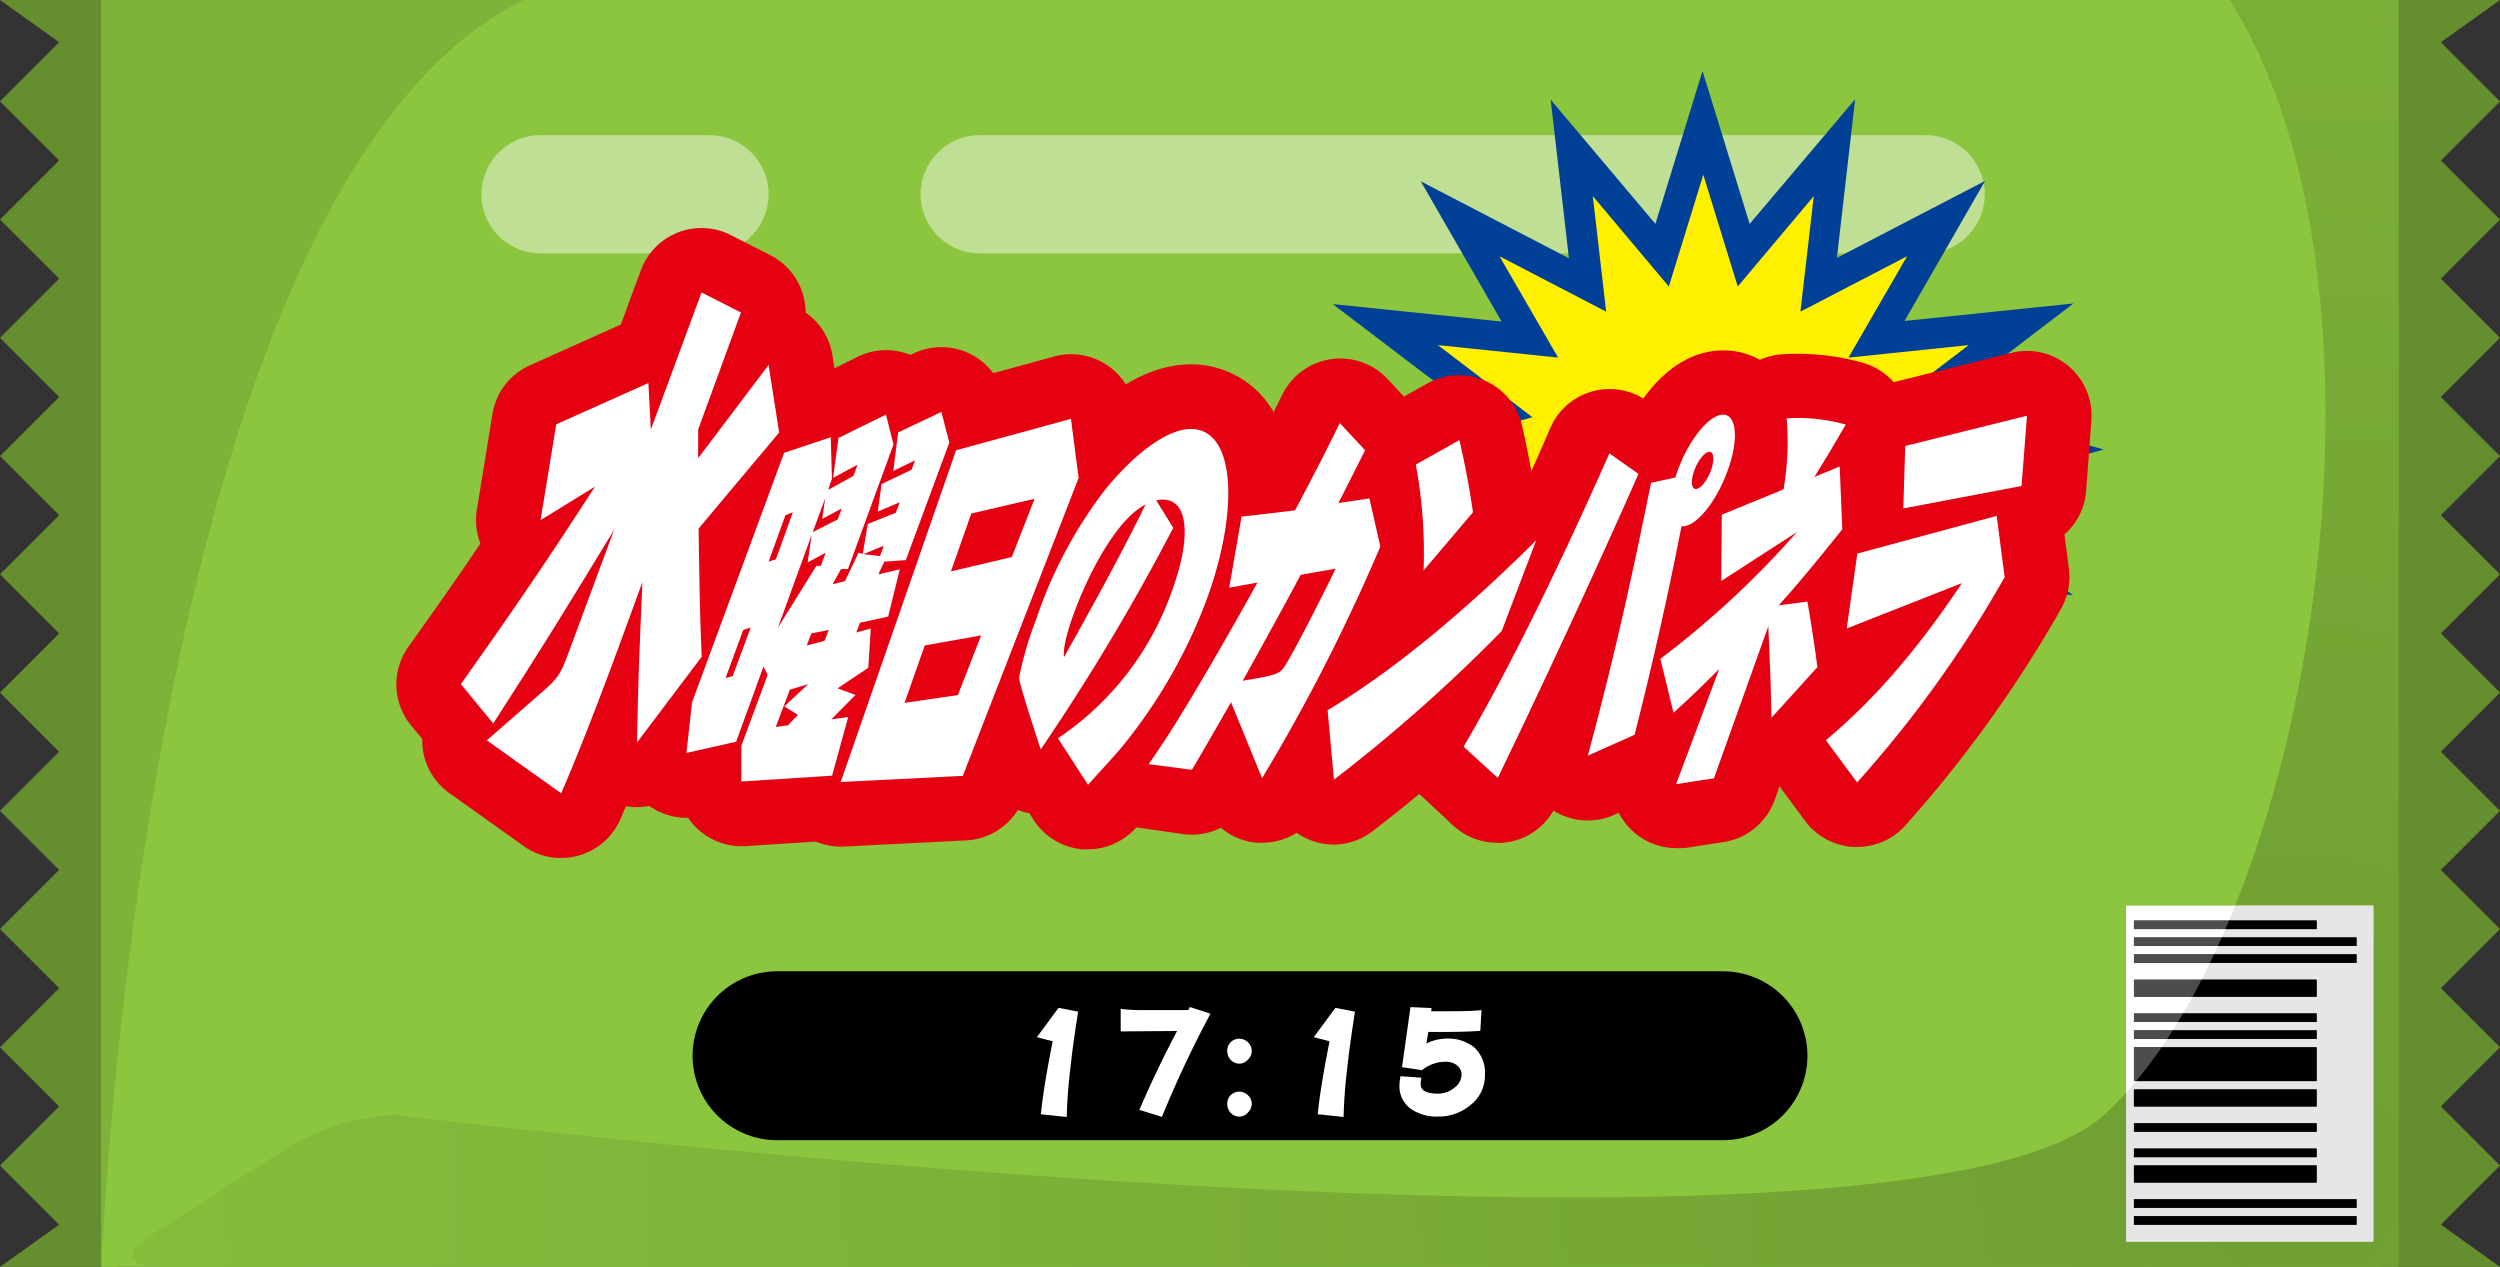 <svg xmlns="http://www.w3.org/2000/svg" xmlns:xlink="http://www.w3.org/1999/xlink" viewBox="0 0 296 150"><rect x="0" y="0" width="296" height="150" fill="#333333" stroke="none"/><defs><style>.cls-1,.cls-5,.cls-6{fill:none;}.cls-2{fill:#658e2e;}.cls-3{fill:#8cc63f;}.cls-4{fill:#7eb239;}.cls-5{stroke:#bfdf94;stroke-width:14px;}.cls-5,.cls-6{stroke-linecap:round;stroke-miterlimit:10;}.cls-6{stroke:#000;stroke-width:20px;}.cls-7{fill:url(#名称未設定グラデーション_16);}.cls-8,.cls-9{fill-rule:evenodd;}.cls-9{fill:#4d4d4d;}.cls-10{fill:#fff;}.cls-11{clip-path:url(#clip-path);}.cls-12{fill:#e6e6e6;}.cls-13{fill:#fff000;}.cls-14{fill:#004097;}.cls-15{fill:#e50012;}</style><radialGradient id="名称未設定グラデーション_16" cx="272" cy="139" r="332.93" gradientUnits="userSpaceOnUse"><stop offset="0" stop-color="#709e32"/><stop offset="1" stop-color="#8cc63f"/></radialGradient><clipPath id="clip-path"><path id="SVGID" class="cls-1" d="M264,0c22,35,9.27,110-14.87,132s-202.27,0-202.27,0a27.17,27.17,0,0,0-12.4,3.63L17.67,146.37c-3.12,2-2.64,3.63,1.06,3.63H284V0Z"/></clipPath><symbol id="green" data-name="green" viewBox="0 0 296 150"><polygon class="cls-2" points="7 0 0 0 7 5 0 12 7 19 0 26 7 33 0 40 7 47 0 54 7 61 0 68 7 75 0 82 7 89 0 96 7 103 0 110 7 117 0 124 7 131 0 138 7 145 0 150 7 150 14 150 14 0 7 0"/><rect class="cls-3" x="12" width="272" height="150"/><path class="cls-4" d="M12,150V0H62C17,22,12,150,12,150Z"/><line class="cls-5" x1="116" y1="23" x2="228" y2="23"/><line class="cls-5" x1="64" y1="23" x2="84" y2="23"/><line class="cls-6" x1="92" y1="125" x2="204" y2="125"/><polygon class="cls-2" points="289 5 296 0 289 0 282 0 282 150 289 150 296 150 289 145 296 138 289 131 296 124 289 117 296 110 289 103 296 96 289 89 296 82 289 75 296 68 289 61 296 54 289 47 296 40 289 33 296 26 289 19 296 12 289 5"/><path class="cls-7" d="M264,0c22,35,9.27,110-14.87,132s-202.27,0-202.27,0a27.17,27.17,0,0,0-12.4,3.63L17.67,146.37c-3.12,2-2.64,3.63,1.06,3.63H284V0Z"/><path class="cls-8" d="M252.66,145v-1H279v1Zm0-2v-1H279v1Zm0-3v-2h21.62v2Zm0-3v-1h21.62v1Zm0-3v-1h21.62v1Zm0-3v-2h21.62v2Zm0-3v-4h21.62v4Zm0-5v-1h21.62v1Zm0-2v-1h21.62v1Zm0-3v-2h21.62v2Zm0-4v-1H279v1Zm0-2v-1H279v1Zm0-2v-1h21.62v1Z"/><path class="cls-9" d="M252.66,145v-1H279v1Zm0-2v-1H279v1Zm0-3v-2h21.62v2Zm0-3v-1h21.62v1Zm0-3v-1h21.62v1Zm0-3v-2h21.62v2Zm0-3v-4h21.62v4Zm0-5v-1h21.62v1Zm0-2v-1h21.62v1Zm0-3v-2h21.62v2Zm0-4v-1H279v1Zm0-2v-1H279v1Zm0-2v-1h21.62v1Z"/><rect class="cls-10" x="251.72" y="107.23" width="29.28" height="39.77"/><g class="cls-11"><rect class="cls-12" x="251.72" y="107.23" width="29.28" height="39.77"/></g><path class="cls-8" d="M252.66,145v-1H279v1Zm0-2v-1H279v1Zm0-3v-2h21.62v2Zm0-3v-1h21.62v1Zm0-3v-1h21.62v1Zm0-3v-2h21.62v2Zm0-3v-4h21.62v4Zm0-5v-1h21.62v1Zm0-2v-1h21.62v1Zm0-3v-2h21.62v2Zm0-4v-1H279v1Zm0-2v-1H279v1Zm0-2v-1h21.62v1Z"/><path class="cls-9" d="M252.66,145v-1H279v1Zm0-2v-1H279v1Zm0-3v-2h21.62v2Zm0-3v-1h21.62v1Zm0-3v-1h21.62v1Zm0-3v-2h21.62v2Zm0-3v-4h21.62v4Zm0-5v-1h21.62v1Zm0-2v-1h21.62v1Zm0-3v-2h21.62v2Zm0-4v-1H279v1Zm0-2v-1H279v1Zm0-2v-1h21.62v1Z"/><g class="cls-11"><path class="cls-8" d="M252.66,145v-1H279v1Zm0-2v-1H279v1Zm0-3v-2h21.62v2Zm0-3v-1h21.62v1Zm0-3v-1h21.62v1Zm0-3v-2h21.62v2Zm0-3v-4h21.62v4Zm0-5v-1h21.62v1Zm0-2v-1h21.62v1Zm0-3v-2h21.62v2Zm0-4v-1H279v1Zm0-2v-1H279v1Zm0-2v-1h21.62v1Z"/></g></symbol></defs><title>suiyoubino</title><g id="レイヤー_2" data-name="レイヤー 2"><g id="_3" data-name="3"><use width="296" height="150" xlink:href="#green"/><path class="cls-10" d="M126.79,126a61.15,61.15,0,0,0-.49,6.25l-3.06-.32q.3-3.13,1.4-8.64l-1.87-.49,2.56-3.47,2.32.45C127.22,122.53,126.93,124.62,126.79,126Z"/><path class="cls-10" d="M137.57,132.24l-2.67-.83q2.16-5,4.47-9.34l-6.68.05v-2.67a19.66,19.66,0,0,0,2.92.14h5.08l.18-.36,2.45.79A130.82,130.82,0,0,0,137.57,132.24Z"/><path class="cls-10" d="M147.74,125.47a1.36,1.36,0,0,1-1,.47,1.41,1.41,0,0,1-1-.43,1.45,1.45,0,0,1-.43-1.06,1.41,1.41,0,0,1,.41-1.06,1.45,1.45,0,0,1,1.06-.41,1.5,1.5,0,0,1,1,.45,1.4,1.4,0,0,1,.43,1A1.43,1.43,0,0,1,147.74,125.47Zm0,6.27a1.36,1.36,0,0,1-1,.47,1.42,1.42,0,0,1-1-.43,1.46,1.46,0,0,1-.43-1.06,1.41,1.41,0,0,1,.41-1.06,1.45,1.45,0,0,1,1.06-.41,1.49,1.49,0,0,1,1,.45,1.4,1.4,0,0,1,.43,1A1.43,1.43,0,0,1,147.74,131.73Z"/><path class="cls-10" d="M159.57,126a61.15,61.15,0,0,0-.49,6.25l-3.06-.32q.3-3.13,1.4-8.64l-1.87-.49,2.56-3.47,2.32.45C160,122.53,159.71,124.62,159.57,126Z"/><path class="cls-10" d="M174.09,130.85a5.8,5.8,0,0,1-3.78,1.35,5.38,5.38,0,0,1-3.19-.86,3.28,3.28,0,0,1-1.42-2.92,4.5,4.5,0,0,1,.13-1l2.47.18a3,3,0,0,0-.09.79c0,.74.7,1.1,2.11,1.1a3,3,0,0,0,1.85-.68,2,2,0,0,0,.88-1.57,1.39,1.39,0,0,0-.56-1.12,2.09,2.09,0,0,0-1.28-.41,4.45,4.45,0,0,0-2.85,1l-2.36-.36,1-7.11,2.5.11-.05.38h1.66c1.6,0,3,0,4.3-.13l-.14,2.45c-1.22.09-2.61.13-4.16.13h-2l-.22,1.37a5.43,5.43,0,0,1,2.29-.58,5,5,0,0,1,3.33,1,4.09,4.09,0,0,1,1.31,3.24A4.44,4.44,0,0,1,174.09,130.85Z"/><polygon class="cls-13" points="242.37 53.22 225.87 57.81 239.27 68.04 222.19 66.26 230.43 80.59 215.35 72.75 217.22 88.98 206.45 76.25 201.62 91.92 196.79 76.25 186.02 88.98 187.89 72.75 172.81 80.58 181.06 66.26 163.97 68.03 177.37 57.81 160.87 53.22 177.37 48.63 163.97 38.41 181.06 40.18 172.81 25.86 187.89 33.69 186.02 17.46 196.79 30.19 201.62 14.52 206.45 30.19 217.22 17.46 215.35 33.69 230.44 25.86 222.18 40.18 239.28 38.41 225.87 48.63 242.37 53.22"/><path class="cls-14" d="M201.62,98,196,79.93,183.55,94.68l2.16-18.78L168.18,85l9.56-16.61-20,2.07L173.4,58.57l-19.24-5.35,19.24-5.35L157.79,36l20,2.07-9.57-16.6,17.54,9.11-2.16-18.78L196,26.51l5.58-18.1,5.58,18.1,12.49-14.76-2.16,18.78,17.54-9.11L225.5,38l20-2.07L229.84,47.87l19.24,5.35-19.24,5.35,15.61,11.91L225.5,68.42,235.06,85l-17.53-9.11,2.16,18.77L207.2,79.93Zm-4.08-25.45,4.08,13.23,4.08-13.23,9,10.69-1.58-13.68,12.63,6.56-6.93-12,14.22,1.48L221.9,57l13.75-3.82L221.9,49.4l11.19-8.54-14.23,1.48,6.94-12-12.63,6.56,1.58-13.68-9,10.7-4.08-13.23-4.08,13.23-9-10.7,1.58,13.68-12.63-6.56,6.94,12-14.23-1.48,11.19,8.54-13.75,3.83L181.34,57l-11.19,8.54,14.22-1.48-6.94,12,12.62-6.56-1.57,13.69Z"/><path class="cls-15" d="M91,43.21l1.25,8L82.71,62.59c.14,8.4.13,9.34.37,15.17L75.42,87.92c.16-7.84.21-9,.64-19l-1.3,3.57c-4.81,13.23-6.93,18.18-8.31,21.44l-8.81-6.27,6.66-5.83c2-1.69,2.21-2.32,3.42-5.64l5-13.48C66.45,73,64.7,75.88,58.4,85.66L54.57,81c5.67-8,9.77-13.92,15.88-23.39L64,61.59l1.86-11.35,10.91-4.89.29,5.52,6-16.24L87.73,37,82.66,50.86c0,.57,0,2.89,0,3.39Z"/><path class="cls-15" d="M66.45,101.59A7.64,7.64,0,0,1,62,100.17L53.2,93.9A7.65,7.65,0,0,1,50,88.05c0-.19,0-.37,0-.55l-1.32-1.6a7.65,7.65,0,0,1-.33-9.31c3.05-4.29,5.69-8,8.53-12.24a7.64,7.64,0,0,1-.42-4L58.31,49a7.65,7.65,0,0,1,4.42-5.74l10.77-4.83L75.88,32a7.65,7.65,0,0,1,10.64-4.17l4.68,2.38A7.65,7.65,0,0,1,95.38,37,7.64,7.64,0,0,1,98.55,42l1.25,8a7.64,7.64,0,0,1-1.7,6.1l-7.7,9.16c.09,5.9.12,7.13.31,12.13a7.65,7.65,0,0,1-1.53,4.91L81.53,92.52a7.64,7.64,0,0,1-7.42,2.93l-.55,1.3-.07.17a7.65,7.65,0,0,1-7,4.66Z"/><path class="cls-15" d="M102.15,65.58l.59-3.54,3.32-1.33.47-1.24-2.6,1.1.45-3.26,3.56-1.7.4-1.1-2.57,1.24.57-4.55,5.12-2.43.94,3.63-5.15,13.92-2.55.18L104,68l2.54-.6L105.16,73l-3.33.73-.44,1.15,1.71-.46-.29,4.64-3.64,2.44,2.12.78-2.86,2.89,2-.27-1.91,6.94-10.75.69V88.32l3.12-8.41-.49-1-3.24,8.91-5.89,1.33.67-6,10.9-29.54,5.52-1.84.14,4.92L98.05,58l3-1.65.48-1.33-2.89,1.56.64-4.73,5.62-2.76.89,3.54-5.39,14.75-.82,0-1,1.79,1.47-.37,1.61-3.36ZM88,74.58l-2.09,5.7.84-.23,2.13-5.74Zm3.87-8.36,2-5.56L93,61,91,66.5Zm1.65,15.44-1.67,4.41,1.44-.19,1.19-1.24-1.62-1L95.69,81Zm2.11-15.07.47-3.26-4,11L96.66,67h.53l.57-1.56Zm2,9.28.49-1.28L96.06,75l-.54,1.43Zm1.56-14.38.47-1.29-2.3,1.24L97.7,59l-1.47,4Zm5,4.36.45-1.24-2.4,1Z"/><path class="cls-15" d="M87.8,100.19a7.65,7.65,0,0,1-6.33-3.36,7.65,7.65,0,0,1-7.77-8.5l.67-6a7.69,7.69,0,0,1,.42-1.79L85.69,51a7.65,7.65,0,0,1,4.76-4.61L96,44.58a7.62,7.62,0,0,1,1.55-.34l4-2a7.64,7.64,0,0,1,6.24-.22l.39-.18a7.65,7.65,0,0,1,10.69,5l.94,3.63a7.65,7.65,0,0,1-.23,4.56L114.42,69a7.65,7.65,0,0,1-.81,1.59l-1,4.25a7.64,7.64,0,0,1-2.09,3.68l-.07,1.08a7.65,7.65,0,0,1-1.67,4.3,7.62,7.62,0,0,1-.73,2,7.55,7.55,0,0,1-.21,1.06l-1.91,6.94A7.65,7.65,0,0,1,99,99.49l-10.75.69Z"/><path class="cls-15" d="M126.8,49.59l.91,7L114,91.86l-14.46.73L113.2,53.31ZM109.49,76.42l-2.39,6.8,6.31-.92,2.76-7.07Zm10.31-10.47,2.69-6.89L115,60.8l-2.41,6.85Z"/><path class="cls-15" d="M99.56,100.24a7.65,7.65,0,0,1-7.22-10.16L106,50.8a7.65,7.65,0,0,1,5.21-4.87l13.6-3.72a7.65,7.65,0,0,1,9.6,6.39l.91,7a7.65,7.65,0,0,1-.46,3.76L121.15,94.63a7.65,7.65,0,0,1-6.74,4.87l-14.46.73Z"/><path class="cls-15" d="M138.91,62.5a258.74,258.74,0,0,1-15.69,26.23c-.53-1.65-2.59-7.86-2.56-8.54a42.46,42.46,0,0,1,2-6.8A52.91,52.91,0,0,1,130.83,58C134,54.09,138,50.79,141,50.79c5.32,0,5.71,9.65,1.9,20.12a61.81,61.81,0,0,1-10.08,17.55c-.9,1.06-1.58,1.79-4,4.46l-3.56-5.51A34.81,34.81,0,0,0,138.8,69.85c2.24-6.15,1.95-10.7-1.12-10.7a4.12,4.12,0,0,0-.78.09ZM127.17,72.56c-.27.74-1.4,3.86-1.19,5.24,5.71-10.15,8.23-15.16,9.65-18.06C132.14,61.49,128.76,68.19,127.17,72.56Z"/><path class="cls-15" d="M128.81,100.56l-.63,0a7.65,7.65,0,0,1-5.79-3.47l-.52-.81a7.65,7.65,0,0,1-5.93-5.2l-.33-1c-2.44-7.53-2.64-8.51-2.58-10.13,0-.56.07-2.51,2.48-9.13,2.67-7.33,5.65-12.91,9.37-17.55S134.37,43.14,141,43.14A11.24,11.24,0,0,1,150.3,48c5.39,7.69,1.64,20.4-.22,25.51a69,69,0,0,1-11.4,19.84c-.92,1.08-1.59,1.82-3.39,3.79l-.83.91A7.65,7.65,0,0,1,128.81,100.56Z"/><path class="cls-15" d="M136,90.48c1.84-2.62,3.71-5.56,6.57-10.43,1.89-3.22,4.33-7.49,6.31-11.07l-3.34.6L147,61.17l6.33-.74c2.72-5.14,3.56-6.8,5.3-10.34l3,3.22c-.44.87-1.87,3.72-3.16,6.25l3.67-.55,1.29,5.7a220.35,220.35,0,0,1-14,27.43l-3.68-9c-1.7,3-4.09,7.12-4.63,8ZM154,68.06c-1.51,2.85-4.2,7.76-6.86,12.54,3.85-.64,4.33-.78,4.92-1.65,1-1.47,4.48-8.31,6.08-11.62Z"/><path class="cls-15" d="M149.41,99.78l-.65,0A7.64,7.64,0,0,1,144.55,98a7.66,7.66,0,0,1-4.54.75L134.87,98a7.65,7.65,0,0,1-5.17-12c1.8-2.57,3.61-5.44,6.23-9.9.73-1.25,1.54-2.63,2.35-4.06A7.64,7.64,0,0,1,138,68.2l1.54-8.41a7.65,7.65,0,0,1,6.64-6.22l2.32-.27c1.33-2.54,2.1-4.08,3.33-6.58a7.65,7.65,0,0,1,12.48-1.82l3,3.21a7.65,7.65,0,0,1,1.71,7.4,7.67,7.67,0,0,1,.65,1.8l1.29,5.7a7.65,7.65,0,0,1-.47,4.79,230.12,230.12,0,0,1-14.56,28.39A7.65,7.65,0,0,1,149.41,99.78Z"/><path class="cls-15" d="M177.8,74.72a188.67,188.67,0,0,1-19.86,17.59l-.75-8.22c7.95-4.78,16.28-11.76,24.7-20.12Zm-9.25-7.17A56.94,56.94,0,0,0,167.63,55l5.16-2.89c.58,2.48,1.14,5.28,1.61,8.54Z"/><path class="cls-15" d="M157.94,100a7.65,7.65,0,0,1-7.62-7l-.75-8.22a7.65,7.65,0,0,1,3.67-7.25A89.81,89.81,0,0,0,162,71.48a7.64,7.64,0,0,1-1.08-4.12,48.79,48.79,0,0,0-.79-11,7.65,7.65,0,0,1,3.77-8.11L169,45.4a7.65,7.65,0,0,1,11.19,4.94c.47,2,.87,4,1.22,6A7.65,7.65,0,0,1,189,66.69l-4.09,10.75a7.65,7.65,0,0,1-1.75,2.7,199.07,199.07,0,0,1-20.72,18.33A7.64,7.64,0,0,1,157.94,100Z"/><path class="cls-15" d="M173.29,88.41c7-11.9,14.12-27.61,17.26-34.73L194,56.11c-1.87,4.23-8.41,18.93-16.66,36ZM188,89.47c3.38-12.5,5.61-23,7.48-32.3l2.88-.64c1.2-3.9,3.84-7.44,5.65-7.44,1.62,0,1.89,2.94.55,6.62s-3.71,6.71-5.47,6.61c-2.23,11.49-4.62,21-5.55,24.67ZM200.6,55.7c-.43,1.19-.37,2.2.19,2.2s1.35-1,1.79-2.2.35-2.21-.18-2.21S201.05,54.46,200.6,55.7Z"/><path class="cls-15" d="M177.3,99.78a7.65,7.65,0,0,1-5.2-2l-4-3.72a7.65,7.65,0,0,1-1.38-9.49,343.51,343.51,0,0,0,16.85-33.93,7.65,7.65,0,0,1,11-3.45c2.32-3.24,5.52-5.7,9.48-5.7a8.71,8.71,0,0,1,7.22,3.77c2.24,3.2,2.43,7.85.52,13.1a21.8,21.8,0,0,1-5.85,9C204,76.78,202,84.74,200.94,88.89A7.65,7.65,0,0,1,196.65,94l-5.54,2.48a7.64,7.64,0,0,1-7.18-.5,7.64,7.64,0,0,1-6.63,3.83Z"/><path class="cls-15" d="M214,71.23c.48,2.85.83,5.06,1.18,7.76l-5.44,6c-.1-4.59-.12-5-.37-10.84l-6.44,18-4.48.69,5.11-13.64c-1.74,1.74-3,3-5.42,5.19L196.59,78a108.31,108.31,0,0,0,16.16-15l-8.95,5.79.06-7.85,7.31-3a32.72,32.72,0,0,0,.37-8.41,21,21,0,0,1,7,.74c-1.44,2.44-2,3.45-3.72,6.2l3-1.24.31,7.44c-4,5-6,7.31-7.53,9Z"/><path class="cls-15" d="M198.48,100.42a7.65,7.65,0,0,1-7.16-10.33l.54-1.44a7.64,7.64,0,0,1-1.12-2.48l-1.58-6.34a7.65,7.65,0,0,1,2.8-7.93c1.47-1.12,2.86-2.22,4.19-3.34l.06-7.67a7.65,7.65,0,0,1,4.76-7l3-1.24a23.72,23.72,0,0,0-.09-2.43,7.66,7.66,0,0,1,7.31-8.28,28.47,28.47,0,0,1,9.31,1,7.65,7.65,0,0,1,4.8,10.83,7.6,7.6,0,0,1,.14,1.19l.31,7.44a7.65,7.65,0,0,1-1.66,5.09c-.91,1.14-1.72,2.14-2.46,3,.43,2.56.78,4.76,1.13,7.52a7.65,7.65,0,0,1-1.93,6.13l-5.44,6a7.65,7.65,0,0,1-4.49,2.41l-.77,2.14a7.65,7.65,0,0,1-6,5l-4.48.69A7.65,7.65,0,0,1,198.48,100.42Z"/><path class="cls-15" d="M237.35,68.34a138.52,138.52,0,0,1-17.47,24.3l-3.7-5c4.4-3.68,9.78-9.1,16.12-18.6l-13.65,5.37,1.26-8.87,16.5-4.46Zm2-10.8-14,2.66.23-7.4L240,49.22Z"/><path class="cls-15" d="M219.88,100.28h-.41a7.65,7.65,0,0,1-5.73-3.06l-3.7-5a7.65,7.65,0,0,1,1.23-10.44c.63-.53,1.33-1.13,2.09-1.83a7.65,7.65,0,0,1-2.29-6.6l1.26-8.87a7.65,7.65,0,0,1,5.47-6.28l.18-5.66a7.65,7.65,0,0,1,5.79-7.18l14.37-3.58a7.65,7.65,0,0,1,9.48,8L247,58.13a7.64,7.64,0,0,1-2.57,5.15l.53,4.06a7.65,7.65,0,0,1-1,4.86,147.24,147.24,0,0,1-18.46,25.63A7.65,7.65,0,0,1,219.88,100.28Z"/><path class="cls-10" d="M91,43.21l1.25,8L82.71,62.59c.14,8.4.13,9.34.37,15.17L75.42,87.92c.16-7.84.21-9,.64-19l-1.3,3.57c-4.81,13.23-6.93,18.18-8.31,21.44l-8.81-6.27,6.66-5.83c2-1.69,2.21-2.32,3.42-5.64l5-13.48C66.45,73,64.7,75.88,58.4,85.66L54.57,81c5.67-8,9.77-13.92,15.88-23.39L64,61.59l1.86-11.35,10.91-4.89.29,5.52,6-16.24L87.73,37,82.66,50.86c0,.57,0,2.89,0,3.39Z"/><path class="cls-10" d="M102.15,65.58l.59-3.54,3.32-1.33.47-1.24-2.6,1.1.45-3.26,3.56-1.7.4-1.1-2.57,1.24.57-4.55,5.12-2.43.94,3.63-5.15,13.92-2.55.18L104,68l2.54-.6L105.16,73l-3.33.73-.44,1.15,1.71-.46-.29,4.64-3.64,2.44,2.12.78-2.86,2.89,2-.27-1.91,6.94-10.75.69V88.32l3.12-8.41-.49-1-3.24,8.91-5.89,1.33.67-6,10.9-29.54,5.52-1.84.14,4.92L98.05,58l3-1.65.48-1.33-2.89,1.56.64-4.73,5.62-2.76.89,3.54-5.39,14.75-.82,0-1,1.79,1.47-.37,1.61-3.36ZM88,74.58l-2.09,5.7.84-.23,2.13-5.74Zm3.87-8.36,2-5.56L93,61,91,66.5Zm1.65,15.44-1.67,4.41,1.44-.19,1.19-1.24-1.62-1L95.69,81Zm2.11-15.07.47-3.26-4,11L96.66,67h.53l.57-1.56Zm2,9.28.49-1.28L96.06,75l-.54,1.43Zm1.56-14.38.47-1.29-2.3,1.24L97.7,59l-1.47,4Zm5,4.36.45-1.24-2.4,1Z"/><path class="cls-10" d="M126.8,49.59l.91,7L114,91.86l-14.46.73L113.2,53.31ZM109.49,76.42l-2.39,6.8,6.31-.92,2.76-7.07Zm10.31-10.47,2.69-6.89L115,60.8l-2.41,6.85Z"/><path class="cls-10" d="M138.91,62.5a258.74,258.74,0,0,1-15.69,26.23c-.53-1.65-2.59-7.86-2.56-8.54a42.46,42.46,0,0,1,2-6.8A52.91,52.91,0,0,1,130.83,58C134,54.09,138,50.79,141,50.79c5.32,0,5.71,9.65,1.9,20.12a61.81,61.81,0,0,1-10.08,17.55c-.9,1.06-1.58,1.79-4,4.46l-3.56-5.51A34.81,34.81,0,0,0,138.8,69.85c2.24-6.15,1.95-10.7-1.12-10.7a4.12,4.12,0,0,0-.78.09ZM127.17,72.56c-.27.74-1.4,3.86-1.19,5.24,5.71-10.15,8.23-15.16,9.65-18.06C132.14,61.49,128.76,68.19,127.17,72.56Z"/><path class="cls-10" d="M136,90.48c1.84-2.62,3.71-5.56,6.57-10.43,1.89-3.22,4.33-7.49,6.31-11.07l-3.34.6L147,61.17l6.33-.74c2.72-5.14,3.56-6.8,5.3-10.34l3,3.22c-.44.87-1.87,3.72-3.16,6.25l3.67-.55,1.29,5.7a220.35,220.35,0,0,1-14,27.43l-3.68-9c-1.7,3-4.09,7.12-4.63,8ZM154,68.06c-1.51,2.85-4.2,7.76-6.86,12.54,3.85-.64,4.33-.78,4.92-1.65,1-1.47,4.48-8.31,6.08-11.62Z"/><path class="cls-10" d="M177.8,74.72a188.67,188.67,0,0,1-19.86,17.59l-.75-8.22c7.95-4.78,16.28-11.76,24.7-20.12Zm-9.25-7.17A56.94,56.94,0,0,0,167.63,55l5.16-2.89c.58,2.48,1.14,5.28,1.61,8.54Z"/><path class="cls-10" d="M173.29,88.41c7-11.9,14.12-27.61,17.26-34.73L194,56.11c-1.87,4.23-8.41,18.93-16.66,36ZM188,89.47c3.38-12.5,5.61-23,7.48-32.3l2.88-.64c1.2-3.9,3.84-7.44,5.65-7.44,1.62,0,1.89,2.94.55,6.62s-3.71,6.71-5.47,6.61c-2.23,11.49-4.62,21-5.55,24.67ZM200.6,55.7c-.43,1.19-.37,2.2.19,2.2s1.35-1,1.79-2.2.35-2.21-.18-2.21S201.05,54.46,200.6,55.7Z"/><path class="cls-10" d="M214,71.23c.48,2.85.83,5.06,1.18,7.76l-5.44,6c-.1-4.59-.12-5-.37-10.84l-6.44,18-4.48.69,5.11-13.64c-1.74,1.74-3,3-5.42,5.19L196.59,78a108.31,108.31,0,0,0,16.16-15l-8.95,5.79.06-7.85,7.31-3a32.72,32.72,0,0,0,.37-8.41,21,21,0,0,1,7,.74c-1.44,2.44-2,3.45-3.72,6.2l3-1.24.31,7.44c-4,5-6,7.31-7.53,9Z"/><path class="cls-10" d="M237.35,68.34a138.52,138.52,0,0,1-17.47,24.3l-3.7-5c4.4-3.68,9.78-9.1,16.12-18.6l-13.65,5.37,1.26-8.87,16.5-4.46Zm2-10.8-14,2.66.23-7.4L240,49.22Z"/></g></g></svg>